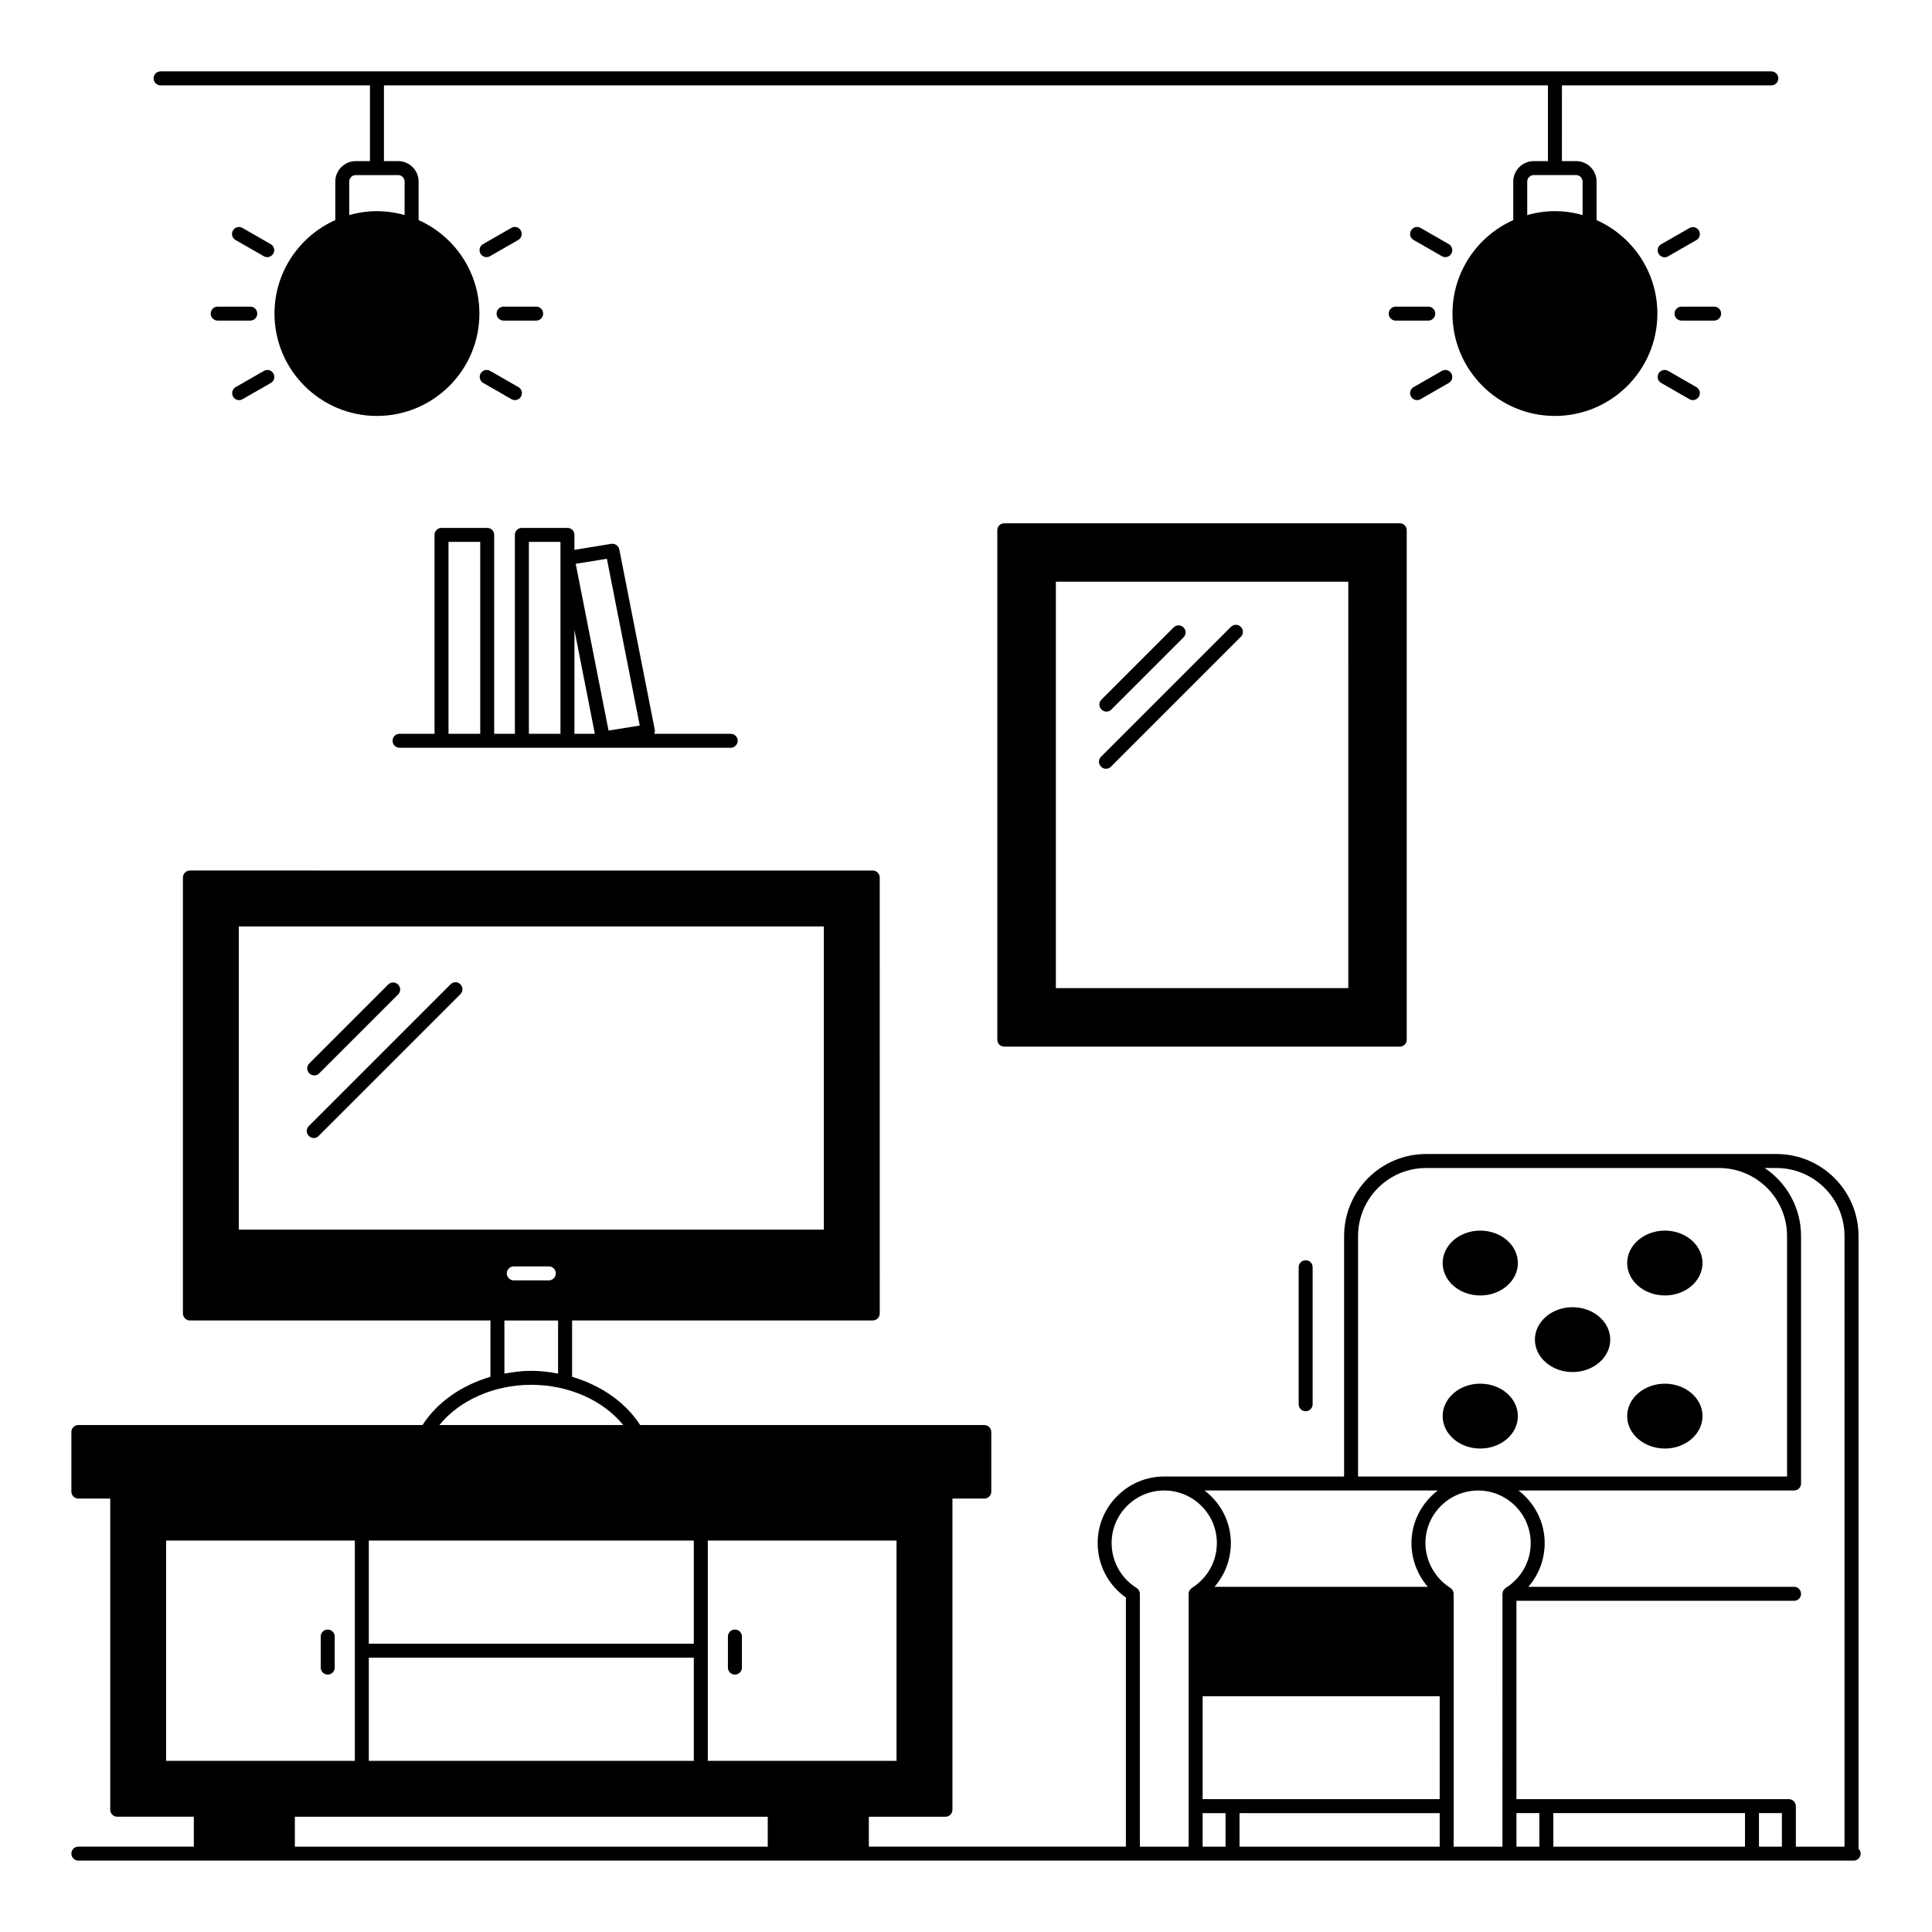 <?xml version="1.0" encoding="UTF-8"?>
<!-- Uploaded to: SVG Repo, www.svgrepo.com, Generator: SVG Repo Mixer Tools -->
<svg fill="#000000" width="800px" height="800px" version="1.1" viewBox="144 144 512 512" xmlns="http://www.w3.org/2000/svg">
 <g>
  <path d="m636.53 633.94v-162.37c0-12.004-9.742-21.746-21.746-21.746h-92.836c-12.004 0-21.746 9.742-21.746 21.746v63.719l-47.676-0.004c-4.852 0-9.262 1.965-12.445 5.188-3.223 3.188-5.188 7.594-5.188 12.445 0 5.816 2.777 11.113 7.484 14.449v66.016h-68.125v-7.926h20.301c1.039 0 1.852-0.816 1.852-1.852v-82.465h8.445c1.039 0 1.852-0.816 1.852-1.852v-15.781c0-1.039-0.816-1.852-1.852-1.852l-91.203-0.004c-3.891-6.039-10.371-10.52-18.039-12.781v-14.93h79.684c1 0 1.852-0.852 1.852-1.852l-0.004-115.54c0-1-0.852-1.852-1.852-1.852l-180.96-0.004c-1 0-1.852 0.852-1.852 1.852v115.54c0 1 0.852 1.852 1.852 1.852h79.645v14.93c-7.633 2.223-14.113 6.742-18.004 12.781h-91.199c-1.039 0-1.852 0.816-1.852 1.852v15.781c0 1.039 0.816 1.852 1.852 1.852h8.445v82.461c0 1.039 0.816 1.852 1.852 1.852h20.301v7.934h-30.598c-1.039 0-1.852 0.816-1.852 1.852 0 1.039 0.816 1.852 1.852 1.852h470.47c1 0 1.852-0.816 1.852-1.852 0-0.52-0.223-0.965-0.555-1.297zm-304.95-81.684h50.012v58.383h-50.012zm-124.29-82.391v-80.348h155.03v80.352zm84.609 24.082v14.078c-2.297-0.445-4.668-0.742-7.113-0.742-2.406 0-4.777 0.297-7.113 0.742v-14.078zm-13.598-12.484c0-1.039 0.852-1.852 1.852-1.852h9.297c1 0 1.852 0.816 1.852 1.852 0 1-0.852 1.852-1.852 1.852h-9.297c-0.996 0-1.852-0.852-1.852-1.852zm6.484 29.523c9.891 0 19.078 4.113 24.375 10.668h-48.715c5.301-6.555 14.449-10.668 24.34-10.668zm-43.047 41.27h86.129v27.34l-86.129-0.004zm0 31.043h86.129v27.34h-86.129zm-53.715 27.34v-58.383h50.012v58.383zm159.44 22.746h-125.32v-7.926h125.32zm156.44-161.81c0-9.965 8.074-18.039 18.039-18.039h77.609c9.965 0 18.039 8.074 18.039 18.039v63.719h-81.867-0.035-31.785zm21.113 67.422c-4.188 3.223-6.965 8.262-6.965 13.93 0 4.336 1.594 8.41 4.336 11.594h-56.531c2.777-3.188 4.336-7.262 4.336-11.594 0-5.668-2.742-10.707-6.965-13.93zm-65.16 25.82c-0.035 0-0.035 0.074-0.074 0.074-0.184 0.148-0.332 0.297-0.445 0.48-0.035 0.035-0.109 0.109-0.148 0.184-0.109 0.223-0.184 0.48-0.184 0.777v67.055h-12.93v-67.016c0-0.629-0.332-1.223-0.891-1.555-4.113-2.594-6.594-7.039-6.594-11.891 0-7.668 6.262-13.93 13.93-13.93 7.707 0 13.965 6.262 13.965 13.93 0 4.852-2.481 9.297-6.629 11.891zm8.926 68.57h-6.074v-8.891h6.074zm56.754 0h-53.047v-8.891h53.047zm0-12.598h-62.828v-27.266h62.828zm17.484-55.973c-0.035 0-0.035 0.074-0.109 0.109-0.148 0.109-0.258 0.258-0.371 0.406-0.074 0.074-0.109 0.148-0.184 0.223-0.074 0.223-0.109 0.406-0.148 0.629 0 0.074-0.035 0.109-0.035 0.184l-0.004 67.02h-12.93v-10.668-0.074-30.969-0.074-25.191-0.035c0-0.297-0.074-0.594-0.223-0.852-0.035-0.035-0.035-0.074-0.074-0.109-0.109-0.223-0.297-0.371-0.48-0.52l-0.074-0.074c-4.074-2.555-6.633-7.113-6.633-11.891 0-7.668 6.262-13.93 13.965-13.93 7.668 0 13.93 6.262 13.93 13.93 0.004 4.848-2.481 9.293-6.629 11.887zm8.93 68.57h-6.074v-8.891h6.074zm54.492 0h-50.789v-8.891h50.789zm9.781 0h-6.074v-8.891h6.074zm16.594 0h-12.891v-10.742c0-0.48-0.223-0.965-0.555-1.297-0.332-0.332-0.816-0.555-1.297-0.555h-72.199v-52.566h73.57c1.039 0 1.852-0.816 1.852-1.852 0-1.039-0.816-1.852-1.852-1.852h-70.422c2.777-3.148 4.336-7.262 4.336-11.594 0-5.668-2.742-10.707-6.926-13.93h73.016c1.039 0 1.852-0.816 1.852-1.852v-65.57c0-7.519-3.816-14.152-9.633-18.039h3.113c9.965 0 18.039 8.074 18.039 18.039z"/>
  <path d="m546.25 519.28c0 4.75-4.461 8.598-9.965 8.598s-9.965-3.848-9.965-8.598c0-4.746 4.461-8.594 9.965-8.594s9.965 3.848 9.965 8.594"/>
  <path d="m560.73 507.61c5.519 0 10.004-3.852 10.004-8.594 0-4.742-4.484-8.594-10.004-8.594-5.484 0-9.965 3.852-9.965 8.594 0 4.742 4.484 8.594 9.965 8.594z"/>
  <path d="m546.25 478.72c0 4.746-4.461 8.594-9.965 8.594s-9.965-3.848-9.965-8.594 4.461-8.594 9.965-8.594 9.965 3.848 9.965 8.594"/>
  <path d="m585.22 527.88c5.484 0 9.965-3.852 9.965-8.594 0-4.742-4.484-8.594-9.965-8.594-5.519 0-10.004 3.852-10.004 8.594 0 4.738 4.484 8.594 10.004 8.594z"/>
  <path d="m585.22 487.31c5.484 0 9.965-3.852 9.965-8.594s-4.484-8.594-9.965-8.594c-5.519 0-10.004 3.852-10.004 8.594s4.484 8.594 10.004 8.594z"/>
  <path d="m338.76 575.85c-1.039 0-1.852 0.816-1.852 1.852v8.223c0 1.039 0.816 1.852 1.852 1.852 1.039 0 1.852-0.816 1.852-1.852v-8.223c0.004-1.039-0.812-1.852-1.852-1.852z"/>
  <path d="m230.85 575.85c-1.039 0-1.852 0.816-1.852 1.852v8.223c0 1.039 0.816 1.852 1.852 1.852 1.039 0 1.852-0.816 1.852-1.852v-8.223c0-1.039-0.852-1.852-1.852-1.852z"/>
  <path d="m263.41 404.85-37.562 37.562c-0.742 0.742-0.742 1.891 0 2.629 0.371 0.371 0.852 0.555 1.297 0.555 0.445 0 0.965-0.184 1.297-0.555l37.562-37.562c0.742-0.742 0.742-1.891 0-2.629-0.742-0.742-1.852-0.742-2.594 0z"/>
  <path d="m227.3 429c0.48 0 0.965-0.184 1.297-0.555l20.895-20.895c0.742-0.742 0.742-1.891 0-2.629-0.742-0.742-1.891-0.742-2.629 0l-20.895 20.895c-0.742 0.742-0.742 1.891 0 2.629 0.367 0.371 0.848 0.555 1.332 0.555z"/>
  <path d="m584.22 245.48 7.484 4.297c0.297 0.184 0.629 0.258 0.926 0.258 0.629 0 1.258-0.332 1.594-0.926 0.52-0.891 0.223-2-0.668-2.519l-7.484-4.297c-0.891-0.52-2-0.223-2.519 0.668-0.52 0.852-0.223 2 0.668 2.519z"/>
  <path d="m527.95 208.7-7.484-4.297c-0.891-0.52-2-0.223-2.519 0.668-0.52 0.891-0.223 2 0.668 2.519l7.484 4.297c0.297 0.184 0.629 0.258 0.926 0.258 0.629 0 1.258-0.332 1.594-0.926 0.516-0.852 0.219-2-0.668-2.519z"/>
  <path d="m600.11 227.11c0-1.039-0.816-1.852-1.852-1.852h-8.633c-1.039 0-1.852 0.816-1.852 1.852 0 1.039 0.816 1.852 1.852 1.852h8.633c1.039 0 1.852-0.852 1.852-1.852z"/>
  <path d="m524.36 227.11c0-1.039-0.816-1.852-1.852-1.852h-8.633c-1.039 0-1.852 0.816-1.852 1.852 0 1.039 0.816 1.852 1.852 1.852h8.633c1.035 0 1.852-0.852 1.852-1.852z"/>
  <path d="m585.15 212.18c0.297 0 0.629-0.074 0.926-0.258l7.484-4.297c0.891-0.52 1.184-1.629 0.668-2.519-0.52-0.891-1.629-1.184-2.519-0.668l-7.484 4.297c-0.891 0.52-1.184 1.629-0.668 2.519 0.336 0.594 0.965 0.926 1.594 0.926z"/>
  <path d="m519.54 250.04c0.297 0 0.629-0.074 0.926-0.258l7.484-4.297c0.891-0.52 1.184-1.629 0.668-2.519-0.52-0.891-1.629-1.184-2.519-0.668l-7.484 4.297c-0.891 0.52-1.184 1.629-0.668 2.519 0.332 0.59 0.965 0.926 1.594 0.926z"/>
  <path d="m272.05 245.48 7.484 4.297c0.297 0.184 0.629 0.258 0.926 0.258 0.629 0 1.258-0.332 1.594-0.926 0.52-0.891 0.223-2-0.668-2.519l-7.484-4.297c-0.891-0.52-2-0.223-2.519 0.668-0.52 0.852-0.223 2 0.668 2.519z"/>
  <path d="m215.74 208.7-7.484-4.297c-0.891-0.52-2-0.223-2.519 0.668-0.52 0.891-0.223 2 0.668 2.519l7.484 4.297c0.297 0.184 0.629 0.258 0.926 0.258 0.629 0 1.258-0.332 1.594-0.926 0.555-0.852 0.219-2-0.668-2.519z"/>
  <path d="m275.6 227.11c0 1.039 0.816 1.852 1.852 1.852h8.633c1.039 0 1.852-0.816 1.852-1.852 0-1.039-0.816-1.852-1.852-1.852h-8.633c-1.035 0-1.852 0.816-1.852 1.852z"/>
  <path d="m212.18 227.11c0-1.039-0.816-1.852-1.852-1.852h-8.633c-1.039 0-1.852 0.816-1.852 1.852 0 1.039 0.816 1.852 1.852 1.852h8.633c1.039 0 1.852-0.852 1.852-1.852z"/>
  <path d="m279.49 204.4-7.484 4.297c-0.891 0.52-1.184 1.629-0.668 2.519 0.332 0.594 0.965 0.926 1.594 0.926 0.297 0 0.629-0.074 0.926-0.258l7.484-4.297c0.891-0.52 1.184-1.629 0.668-2.519-0.484-0.891-1.633-1.188-2.519-0.668z"/>
  <path d="m207.37 250.04c0.297 0 0.629-0.074 0.926-0.258l7.484-4.297c0.891-0.52 1.184-1.629 0.668-2.519-0.52-0.891-1.629-1.184-2.519-0.668l-7.484 4.297c-0.891 0.52-1.184 1.629-0.668 2.519 0.332 0.59 0.926 0.926 1.594 0.926z"/>
  <path d="m186.55 166.62h55.492v20.078h-3.777c-2.965 0-5.41 2.445-5.41 5.41v10.223c-9.484 4.223-16.113 13.742-16.113 24.781 0 14.965 12.188 27.117 27.152 27.117s27.152-12.152 27.152-27.117c0-11.039-6.633-20.559-16.113-24.781v-10.223c0-2.965-2.406-5.41-5.41-5.41h-3.777v-20.078h308.47v20.078h-3.777c-2.965 0-5.41 2.445-5.41 5.41v10.223c-9.484 4.223-16.113 13.742-16.113 24.781 0 14.965 12.188 27.117 27.152 27.117s27.152-12.152 27.152-27.117c0-11.039-6.633-20.559-16.113-24.781v-10.223c0-2.965-2.406-5.41-5.41-5.41h-3.777l0.004-20.078h55.492c1.039 0 1.852-0.816 1.852-1.852 0-1.039-0.816-1.852-1.852-1.852l-426.87-0.004c-1 0-1.852 0.816-1.852 1.852 0 1.039 0.852 1.855 1.852 1.855zm375.15 23.781c0.926 0 1.703 0.777 1.703 1.703v8.891c-2.332-0.668-4.777-1.039-7.336-1.039-2.519 0-5 0.371-7.336 1.039v-8.891c0-0.926 0.777-1.703 1.703-1.703zm-312.18 0c0.926 0 1.703 0.777 1.703 1.703v8.891c-2.332-0.664-4.777-1.035-7.336-1.035-2.555 0-5 0.371-7.336 1.039v-8.891c0-0.926 0.777-1.703 1.703-1.703z"/>
  <path d="m488.16 479.83v36.305c0 1.039 0.816 1.852 1.852 1.852 1.039 0 1.852-0.816 1.852-1.852v-36.305c0-1.039-0.816-1.852-1.852-1.852-1.035-0.004-1.852 0.848-1.852 1.852z"/>
  <path d="m259.15 285.75v52.715h-9.262c-1.039 0-1.852 0.816-1.852 1.852 0 1 0.816 1.852 1.852 1.852h11.039 0.074 12.113 0.074 9.039 0.074 12.078 0.074 43.195c1 0 1.852-0.852 1.852-1.852 0-1.039-0.852-1.852-1.852-1.852h-20.266c0.148-0.332 0.223-0.703 0.148-1.039l-9.406-47.824c-0.184-0.965-1.148-1.629-2.113-1.48l-9.781 1.594v-3.965c0-1.039-0.816-1.852-1.852-1.852h-12.078c-1.039 0-1.852 0.816-1.852 1.852v52.715h-5.484l0.004-52.715c0-1.039-0.816-1.852-1.852-1.852h-12.113c-1-0.004-1.855 0.812-1.855 1.852zm45.68 6.332 8.707 44.195-8.262 1.332-8.707-44.195zm-8.598 18.855 5.41 27.523h-5.41zm-12.074-23.336h8.371v50.863h-8.371zm-21.301 0h8.41v50.863h-8.41z"/>
  <path d="m516.8 419.52v-134.99c0-1.039-0.816-1.852-1.852-1.852l-104.8-0.004c-1.039 0-1.852 0.816-1.852 1.852v134.99c0 1.039 0.816 1.852 1.852 1.852h104.8c1.035 0.004 1.852-0.812 1.852-1.852zm-15.484-13.668h-77.5v-107.69h77.496z"/>
  <path d="m437.12 347.73c0.48 0 0.965-0.184 1.297-0.555l34.414-34.414c0.742-0.742 0.742-1.891 0-2.629-0.742-0.742-1.891-0.742-2.629 0l-34.414 34.414c-0.742 0.742-0.742 1.891 0 2.629 0.367 0.41 0.852 0.555 1.332 0.555z"/>
  <path d="m437.23 332.58c0.48 0 0.965-0.184 1.297-0.555l19.113-19.113c0.742-0.742 0.742-1.891 0-2.629-0.742-0.742-1.891-0.742-2.629 0l-19.113 19.113c-0.742 0.742-0.742 1.891 0 2.629 0.367 0.367 0.848 0.555 1.332 0.555z"/>
 </g>
</svg>